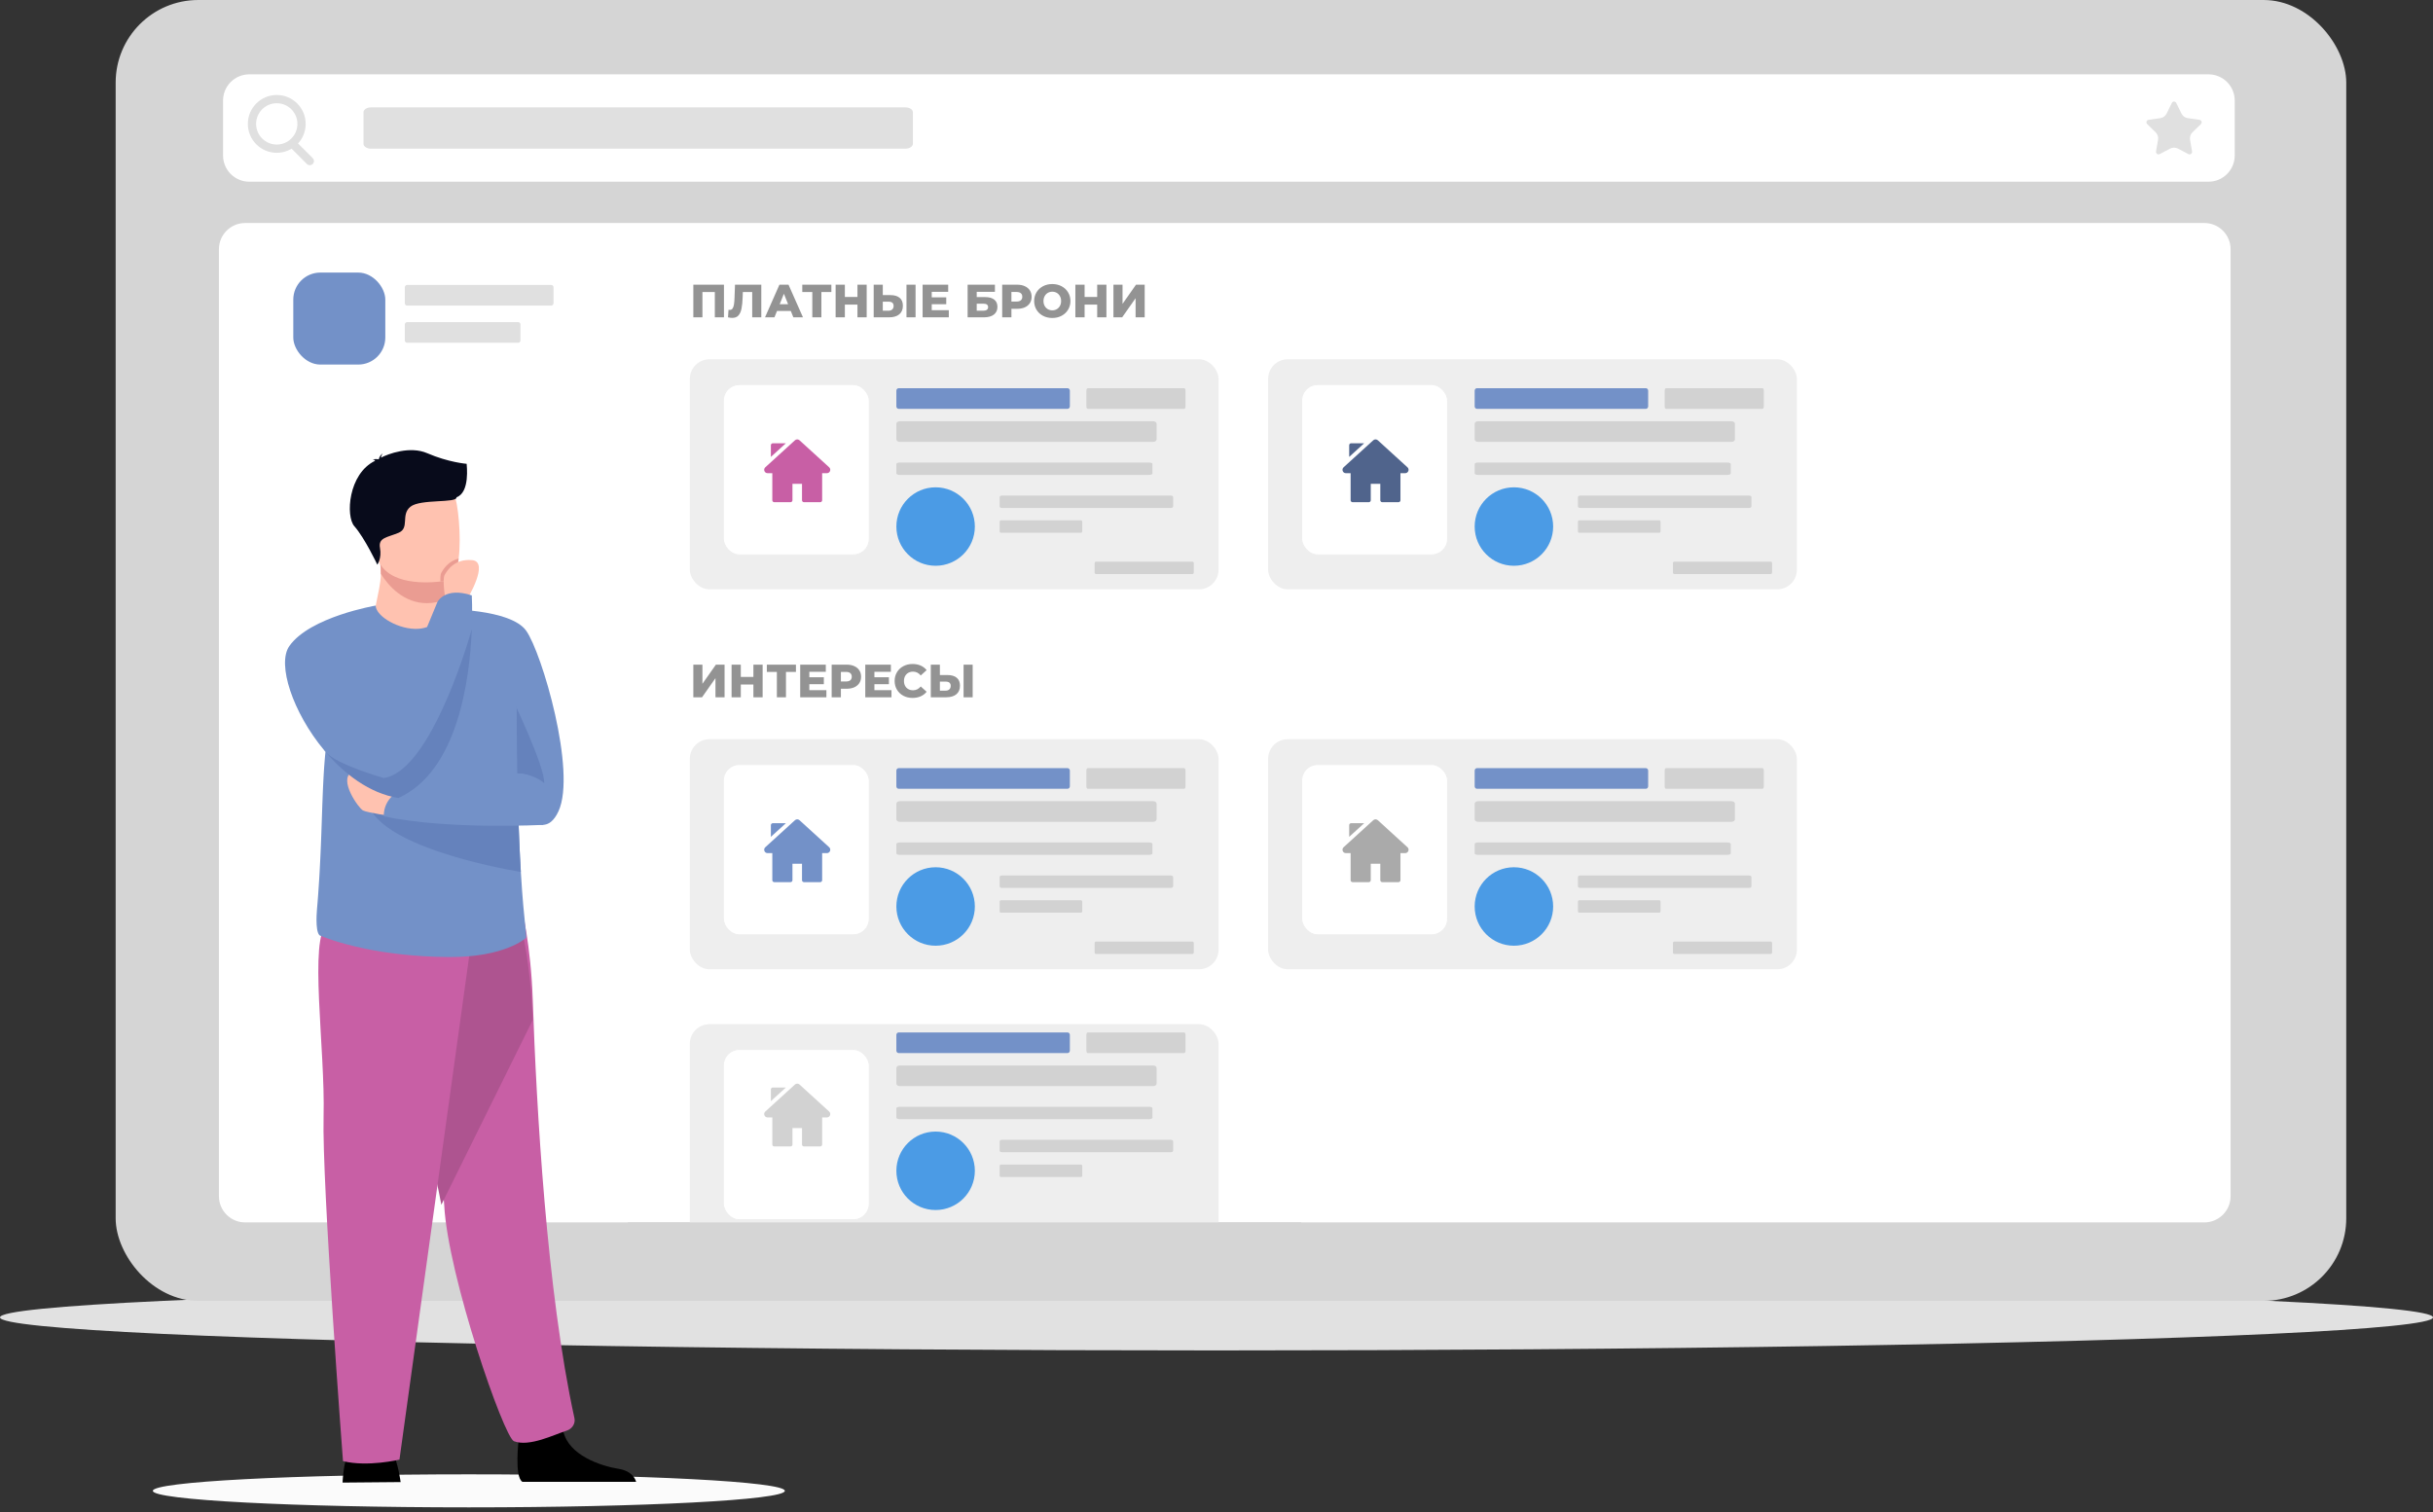 <?xml version="1.0" encoding="UTF-8"?> <svg xmlns="http://www.w3.org/2000/svg" width="489" height="304" viewBox="0 0 489 304" fill="none"><rect x="0" y="0" width="489" height="304" fill="#333333" stroke="none"/> <ellipse cx="244.5" cy="264.84" rx="244.5" ry="6.642" fill="#E1E1E1"></ellipse> <rect x="23.246" width="448.319" height="261.52" rx="16.604" fill="#D5D5D5"></rect> <g clip-path="url(#clip0)"> <path d="M443.879 36.53H50.102C47.191 36.53 44.832 34.171 44.832 31.259V20.215C44.832 17.303 47.191 14.944 50.102 14.944H443.879C446.791 14.944 449.15 17.303 449.15 20.215V31.259C449.15 34.158 446.791 36.53 443.879 36.53Z" fill="white"></path> <path d="M55.625 29.888C58.376 29.888 60.606 27.658 60.606 24.907C60.606 22.155 58.376 19.925 55.625 19.925C52.874 19.925 50.644 22.155 50.644 24.907C50.644 27.658 52.874 29.888 55.625 29.888Z" stroke="#E0E0E0" stroke-width="1.66" stroke-miterlimit="10" stroke-linecap="round" stroke-linejoin="round"></path> <path d="M62.267 32.379L58.946 29.058" stroke="#E0E0E0" stroke-width="1.66" stroke-miterlimit="10" stroke-linecap="round" stroke-linejoin="round"></path> <path d="M181.995 29.888H74.544C73.724 29.888 73.06 29.449 73.06 28.907V22.567C73.06 22.025 73.724 21.586 74.544 21.586H181.995C182.814 21.586 183.479 22.025 183.479 22.567V28.907C183.457 29.449 182.814 29.888 181.995 29.888Z" fill="#E0E0E0"></path> <path d="M437.395 20.695L438.448 22.832C438.692 23.332 439.171 23.672 439.713 23.747L442.073 24.087C442.488 24.151 442.658 24.661 442.35 24.948L440.649 26.607C440.255 26.989 440.074 27.553 440.17 28.095L440.574 30.445C440.649 30.86 440.213 31.168 439.841 30.977L437.735 29.871C437.246 29.616 436.662 29.616 436.172 29.871L434.067 30.977C433.695 31.168 433.259 30.86 433.334 30.445L433.738 28.095C433.833 27.553 433.653 26.989 433.259 26.607L431.558 24.948C431.26 24.661 431.42 24.151 431.834 24.087L434.195 23.747C434.737 23.672 435.216 23.321 435.46 22.832L436.513 20.695C436.683 20.323 437.214 20.323 437.395 20.695Z" fill="#E0E0E0"></path> </g> <path d="M443.049 245.745H49.272C46.36 245.745 44.002 243.387 44.002 240.474V50.103C44.002 47.191 46.36 44.832 49.272 44.832H443.049C445.961 44.832 448.319 47.191 448.319 50.103V240.474C448.319 243.373 445.961 245.745 443.049 245.745Z" fill="white"></path> <path d="M145.507 57.234V63.795H143.67V58.706H141.177V63.795H139.35V57.234H145.507ZM153.011 57.234V63.795H151.183V58.706H149.3L149.262 59.774C149.231 60.711 149.153 61.474 149.028 62.061C148.909 62.648 148.703 63.104 148.409 63.429C148.116 63.748 147.7 63.907 147.163 63.907C146.913 63.907 146.632 63.87 146.319 63.795L146.423 62.276C146.504 62.295 146.588 62.305 146.676 62.305C146.919 62.305 147.107 62.208 147.238 62.014C147.369 61.82 147.463 61.552 147.519 61.208C147.575 60.858 147.613 60.405 147.631 59.849L147.725 57.234H153.011ZM158.941 62.52H156.167L155.651 63.795H153.758L156.654 57.234H158.481L161.387 63.795H159.456L158.941 62.52ZM158.397 61.152L157.554 59.053L156.71 61.152H158.397ZM167.094 58.706H165.089V63.795H163.261V58.706H161.247V57.234H167.094V58.706ZM174.191 57.234V63.795H172.336V61.236H169.805V63.795H167.95V57.234H169.805V59.699H172.336V57.234H174.191ZM178.947 59.324C179.753 59.324 180.374 59.506 180.812 59.868C181.249 60.224 181.468 60.755 181.468 61.461C181.468 62.217 181.224 62.795 180.737 63.195C180.249 63.595 179.571 63.795 178.703 63.795H175.601V57.234H177.428V59.324H178.947ZM178.581 62.464C178.893 62.464 179.14 62.38 179.321 62.211C179.509 62.042 179.603 61.805 179.603 61.499C179.603 60.93 179.262 60.646 178.581 60.646H177.428V62.464H178.581ZM182.189 57.234H184.017V63.795H182.189V57.234ZM190.697 62.361V63.795H185.43V57.234H190.575V58.668H187.267V59.774H190.182V61.161H187.267V62.361H190.697ZM194.481 57.234H199.964V58.668H196.309V59.727H198.005C198.799 59.727 199.408 59.896 199.833 60.233C200.258 60.571 200.47 61.055 200.47 61.686C200.47 62.348 200.233 62.867 199.758 63.242C199.283 63.61 198.617 63.795 197.762 63.795H194.481V57.234ZM197.64 62.464C197.952 62.464 198.19 62.401 198.352 62.276C198.514 62.151 198.596 61.974 198.596 61.742C198.596 61.28 198.277 61.049 197.64 61.049H196.309V62.464H197.64ZM204.427 57.234C205.02 57.234 205.536 57.334 205.973 57.534C206.41 57.728 206.748 58.009 206.985 58.378C207.223 58.74 207.341 59.168 207.341 59.662C207.341 60.155 207.223 60.583 206.985 60.946C206.748 61.308 206.41 61.589 205.973 61.789C205.536 61.983 205.02 62.08 204.427 62.08H203.283V63.795H201.428V57.234H204.427ZM204.314 60.618C204.695 60.618 204.983 60.536 205.176 60.374C205.37 60.205 205.467 59.968 205.467 59.662C205.467 59.356 205.37 59.118 205.176 58.95C204.983 58.781 204.695 58.697 204.314 58.697H203.283V60.618H204.314ZM211.497 63.926C210.804 63.926 210.179 63.779 209.623 63.485C209.073 63.192 208.639 62.786 208.32 62.267C208.008 61.748 207.852 61.164 207.852 60.515C207.852 59.865 208.008 59.281 208.32 58.762C208.639 58.243 209.073 57.837 209.623 57.544C210.179 57.25 210.804 57.103 211.497 57.103C212.191 57.103 212.813 57.25 213.362 57.544C213.918 57.837 214.353 58.243 214.665 58.762C214.984 59.281 215.143 59.865 215.143 60.515C215.143 61.164 214.984 61.748 214.665 62.267C214.353 62.786 213.918 63.192 213.362 63.485C212.813 63.779 212.191 63.926 211.497 63.926ZM211.497 62.389C211.829 62.389 212.128 62.311 212.397 62.155C212.666 61.998 212.878 61.78 213.034 61.499C213.191 61.211 213.269 60.883 213.269 60.515C213.269 60.146 213.191 59.821 213.034 59.54C212.878 59.253 212.666 59.031 212.397 58.875C212.128 58.718 211.829 58.64 211.497 58.64C211.166 58.64 210.866 58.718 210.598 58.875C210.329 59.031 210.117 59.253 209.96 59.54C209.804 59.821 209.726 60.146 209.726 60.515C209.726 60.883 209.804 61.211 209.96 61.499C210.117 61.78 210.329 61.998 210.598 62.155C210.866 62.311 211.166 62.389 211.497 62.389ZM222.377 57.234V63.795H220.521V61.236H217.991V63.795H216.135V57.234H217.991V59.699H220.521V57.234H222.377ZM223.786 57.234H225.614V61.086L228.322 57.234H230.065V63.795H228.238V59.952L225.539 63.795H223.786V57.234Z" fill="#939393"></path> <path d="M139.35 133.615H141.177V137.467L143.886 133.615H145.629V140.175H143.801V136.333L141.102 140.175H139.35V133.615ZM153.279 133.615V140.175H151.423V137.617H148.893V140.175H147.038V133.615H148.893V136.08H151.423V133.615H153.279ZM159.974 135.086H157.969V140.175H156.141V135.086H154.126V133.615H159.974V135.086ZM166.096 138.741V140.175H160.83V133.615H165.975V135.049H162.666V136.155H165.581V137.542H162.666V138.741H166.096ZM170.153 133.615C170.746 133.615 171.262 133.715 171.699 133.915C172.136 134.108 172.474 134.39 172.711 134.758C172.948 135.121 173.067 135.549 173.067 136.042C173.067 136.536 172.948 136.964 172.711 137.326C172.474 137.688 172.136 137.97 171.699 138.17C171.262 138.363 170.746 138.46 170.153 138.46H169.009V140.175H167.154V133.615H170.153ZM170.04 136.998C170.421 136.998 170.709 136.917 170.902 136.754C171.096 136.586 171.193 136.348 171.193 136.042C171.193 135.736 171.096 135.499 170.902 135.33C170.709 135.161 170.421 135.077 170.04 135.077H169.009V136.998H170.04ZM179.175 138.741V140.175H173.908V133.615H179.053V135.049H175.745V136.155H178.659V137.542H175.745V138.741H179.175ZM183.418 140.306C182.731 140.306 182.113 140.163 181.563 139.875C181.019 139.582 180.591 139.175 180.279 138.657C179.967 138.138 179.81 137.551 179.81 136.895C179.81 136.239 179.967 135.652 180.279 135.133C180.591 134.615 181.019 134.212 181.563 133.924C182.113 133.631 182.731 133.484 183.418 133.484C184.018 133.484 184.559 133.59 185.04 133.802C185.521 134.015 185.921 134.321 186.239 134.721L185.058 135.789C184.634 135.277 184.118 135.021 183.512 135.021C183.156 135.021 182.837 135.099 182.556 135.255C182.281 135.411 182.066 135.633 181.91 135.92C181.76 136.201 181.685 136.526 181.685 136.895C181.685 137.264 181.76 137.592 181.91 137.879C182.066 138.16 182.281 138.379 182.556 138.535C182.837 138.691 183.156 138.769 183.512 138.769C184.118 138.769 184.634 138.513 185.058 138.001L186.239 139.069C185.921 139.469 185.521 139.775 185.04 139.988C184.559 140.2 184.018 140.306 183.418 140.306ZM190.423 135.705C191.229 135.705 191.851 135.886 192.288 136.248C192.725 136.604 192.944 137.136 192.944 137.842C192.944 138.597 192.7 139.175 192.213 139.575C191.726 139.975 191.048 140.175 190.18 140.175H187.078V133.615H188.905V135.705H190.423ZM190.058 138.844C190.37 138.844 190.617 138.76 190.798 138.591C190.985 138.423 191.079 138.185 191.079 137.879C191.079 137.31 190.739 137.026 190.058 137.026H188.905V138.844H190.058ZM193.666 133.615H195.493V140.175H193.666V133.615Z" fill="#939393"></path> <rect x="58.946" y="54.795" width="18.494" height="18.494" rx="5.439" fill="#7391C8"></rect> <path d="M104.161 68.908H81.809C81.562 68.908 81.362 68.689 81.362 68.418V65.248C81.362 64.977 81.562 64.757 81.809 64.757H104.161C104.408 64.757 104.608 64.977 104.608 65.248V68.418C104.601 68.689 104.408 68.908 104.161 68.908Z" fill="#E0E0E0"></path> <path d="M110.803 61.437H81.809C81.562 61.437 81.362 61.217 81.362 60.946V57.776C81.362 57.505 81.562 57.285 81.809 57.285H110.803C111.05 57.285 111.25 57.505 111.25 57.776V60.946C111.243 61.217 111.05 61.437 110.803 61.437Z" fill="#E0E0E0"></path> <rect x="138.647" y="72.229" width="106.268" height="46.246" rx="3.936" fill="#EEEEEE"></rect> <rect x="145.387" y="77.309" width="29.322" height="34.242" rx="3.222" fill="white"></rect> <g clip-path="url(#clip1)"> <path d="M153.814 93.942L159.774 88.511C160.036 88.273 160.43 88.273 160.692 88.511L166.651 93.942C166.861 94.133 166.93 94.427 166.828 94.691C166.725 94.956 166.476 95.126 166.193 95.126H165.241V100.567C165.241 100.783 165.066 100.958 164.85 100.958H161.583C161.368 100.958 161.193 100.783 161.193 100.567V97.264H159.273V100.567C159.273 100.783 159.098 100.958 158.882 100.958H155.615C155.4 100.958 155.225 100.783 155.225 100.567V95.126H154.273C153.989 95.126 153.74 94.956 153.638 94.691C153.535 94.427 153.605 94.133 153.814 93.942Z" fill="#C85FA5"></path> <path d="M155.327 89.112H157.95L154.936 91.853V89.503C154.936 89.287 155.111 89.112 155.327 89.112Z" fill="#C85FA5"></path> </g> <rect x="145.387" y="77.309" width="29.322" height="34.242" rx="3.222" stroke="#EEEEEE" stroke-width="0.197"></rect> <path d="M214.558 82.192H180.626C180.368 82.192 180.158 81.972 180.158 81.701V78.531C180.158 78.26 180.368 78.041 180.626 78.041H214.558C214.817 78.041 215.027 78.26 215.027 78.531V81.701C215.02 81.972 214.817 82.192 214.558 82.192Z" fill="#7391C8"></path> <path d="M238.006 82.192H218.616C218.468 82.192 218.348 81.972 218.348 81.701V78.531C218.348 78.26 218.468 78.041 218.616 78.041H238.006C238.154 78.041 238.273 78.26 238.273 78.531V81.701C238.269 81.972 238.154 82.192 238.006 82.192Z" fill="#D2D2D2"></path> <path d="M239.666 115.401H220.276C220.128 115.401 220.008 115.269 220.008 115.107V113.204C220.008 113.042 220.128 112.91 220.276 112.91H239.666C239.814 112.91 239.934 113.042 239.934 113.204V115.107C239.93 115.269 239.814 115.401 239.666 115.401Z" fill="#D2D2D2"></path> <path d="M230.939 95.475H180.85C180.468 95.475 180.158 95.344 180.158 95.181V93.279C180.158 93.117 180.468 92.985 180.85 92.985H230.939C231.322 92.985 231.631 93.117 231.631 93.279V95.181C231.621 95.344 231.322 95.475 230.939 95.475Z" fill="#D2D2D2"></path> <path d="M235.314 102.117H201.382C201.123 102.117 200.914 101.985 200.914 101.823V99.921C200.914 99.758 201.123 99.626 201.382 99.626H235.314C235.573 99.626 235.783 99.758 235.783 99.921V101.823C235.776 101.985 235.573 102.117 235.314 102.117Z" fill="#D2D2D2"></path> <path d="M217.295 107.099H201.137C201.014 107.099 200.914 106.967 200.914 106.804V104.902C200.914 104.74 201.014 104.608 201.137 104.608H217.295C217.418 104.608 217.518 104.74 217.518 104.902V106.804C217.515 106.967 217.418 107.099 217.295 107.099Z" fill="#D2D2D2"></path> <path d="M231.759 88.834H180.861C180.473 88.834 180.158 88.614 180.158 88.343V85.173C180.158 84.902 180.473 84.683 180.861 84.683H231.759C232.147 84.683 232.462 84.902 232.462 85.173V88.343C232.451 88.614 232.147 88.834 231.759 88.834Z" fill="#D2D2D2"></path> <circle cx="188.045" cy="105.853" r="7.887" fill="#4B9BE5"></circle> <rect x="138.647" y="148.61" width="106.268" height="46.246" rx="3.936" fill="#EEEEEE"></rect> <rect x="145.387" y="153.689" width="29.322" height="34.242" rx="3.222" fill="white"></rect> <g clip-path="url(#clip2)"> <path d="M153.814 170.322L159.774 164.891C160.036 164.653 160.43 164.653 160.692 164.891L166.651 170.322C166.861 170.513 166.93 170.807 166.828 171.072C166.725 171.336 166.476 171.507 166.193 171.507H165.241V176.948C165.241 177.164 165.066 177.338 164.85 177.338H161.583C161.368 177.338 161.193 177.164 161.193 176.948V173.644H159.273V176.948C159.273 177.164 159.098 177.338 158.882 177.338H155.615C155.4 177.338 155.225 177.164 155.225 176.948V171.507H154.273C153.989 171.507 153.74 171.336 153.638 171.072C153.535 170.807 153.605 170.513 153.814 170.322Z" fill="#7391C8"></path> <path d="M155.327 165.492H157.95L154.936 168.233V165.883C154.936 165.667 155.111 165.492 155.327 165.492Z" fill="#7391C8"></path> </g> <rect x="145.387" y="153.689" width="29.322" height="34.242" rx="3.222" stroke="#EEEEEE" stroke-width="0.197"></rect> <path d="M214.558 158.572H180.626C180.368 158.572 180.158 158.353 180.158 158.082V154.912C180.158 154.641 180.368 154.421 180.626 154.421H214.558C214.817 154.421 215.027 154.641 215.027 154.912V158.082C215.02 158.353 214.817 158.572 214.558 158.572Z" fill="#7391C8"></path> <path d="M238.006 158.572H218.616C218.468 158.572 218.348 158.353 218.348 158.082V154.912C218.348 154.641 218.468 154.421 218.616 154.421H238.006C238.154 154.421 238.273 154.641 238.273 154.912V158.082C238.269 158.353 238.154 158.572 238.006 158.572Z" fill="#D2D2D2"></path> <path d="M239.666 191.781H220.276C220.128 191.781 220.008 191.649 220.008 191.487V189.585C220.008 189.422 220.128 189.291 220.276 189.291H239.666C239.814 189.291 239.934 189.422 239.934 189.585V191.487C239.93 191.649 239.814 191.781 239.666 191.781Z" fill="#D2D2D2"></path> <path d="M230.939 171.856H180.85C180.468 171.856 180.158 171.724 180.158 171.562V169.66C180.158 169.497 180.468 169.365 180.85 169.365H230.939C231.322 169.365 231.631 169.497 231.631 169.66V171.562C231.621 171.724 231.322 171.856 230.939 171.856Z" fill="#D2D2D2"></path> <path d="M235.314 178.497H201.382C201.123 178.497 200.914 178.366 200.914 178.203V176.301C200.914 176.139 201.123 176.007 201.382 176.007H235.314C235.573 176.007 235.783 176.139 235.783 176.301V178.203C235.776 178.366 235.573 178.497 235.314 178.497Z" fill="#D2D2D2"></path> <path d="M217.295 183.479H201.137C201.014 183.479 200.914 183.347 200.914 183.185V181.283C200.914 181.12 201.014 180.988 201.137 180.988H217.295C217.418 180.988 217.518 181.12 217.518 181.283V183.185C217.515 183.347 217.418 183.479 217.295 183.479Z" fill="#D2D2D2"></path> <path d="M231.759 165.214H180.861C180.473 165.214 180.158 164.994 180.158 164.724V161.554C180.158 161.283 180.473 161.063 180.861 161.063H231.759C232.147 161.063 232.462 161.283 232.462 161.554V164.724C232.451 164.994 232.147 165.214 231.759 165.214Z" fill="#D2D2D2"></path> <circle cx="188.045" cy="182.234" r="7.887" fill="#4B9BE5"></circle> <rect x="138.647" y="205.895" width="106.268" height="46.246" rx="3.936" fill="#EEEEEE"></rect> <rect x="145.387" y="210.975" width="29.322" height="34.242" rx="3.222" fill="white"></rect> <g clip-path="url(#clip3)"> <path d="M153.814 223.456L159.774 218.025C160.036 217.787 160.43 217.787 160.692 218.025L166.651 223.456C166.861 223.647 166.93 223.941 166.828 224.206C166.725 224.47 166.476 224.641 166.193 224.641H165.241V230.082C165.241 230.298 165.066 230.472 164.85 230.472H161.583C161.368 230.472 161.193 230.298 161.193 230.082V226.778H159.273V230.082C159.273 230.298 159.098 230.473 158.882 230.473H155.615C155.4 230.473 155.225 230.298 155.225 230.082V224.641H154.273C153.989 224.641 153.74 224.47 153.638 224.206C153.535 223.941 153.605 223.647 153.814 223.456Z" fill="#D2D2D2"></path> <path d="M155.327 218.626H157.95L154.936 221.367V219.017C154.936 218.801 155.111 218.626 155.327 218.626Z" fill="#D2D2D2"></path> </g> <rect x="145.387" y="210.975" width="29.322" height="34.242" rx="3.222" stroke="#EEEEEE" stroke-width="0.197"></rect> <path d="M214.558 211.706H180.626C180.368 211.706 180.158 211.487 180.158 211.216V208.046C180.158 207.775 180.368 207.555 180.626 207.555H214.558C214.817 207.555 215.027 207.775 215.027 208.046V211.216C215.02 211.487 214.817 211.706 214.558 211.706Z" fill="#7391C8"></path> <path d="M238.006 211.706H218.616C218.468 211.706 218.348 211.487 218.348 211.216V208.046C218.348 207.775 218.468 207.555 218.616 207.555H238.006C238.154 207.555 238.273 207.775 238.273 208.046V211.216C238.269 211.487 238.154 211.706 238.006 211.706Z" fill="#D2D2D2"></path> <path d="M239.666 249.066H220.276C220.128 249.066 220.008 248.935 220.008 248.772V246.87C220.008 246.707 220.128 246.576 220.276 246.576H239.666C239.814 246.576 239.934 246.707 239.934 246.87V248.772C239.93 248.935 239.814 249.066 239.666 249.066Z" fill="#D2D2D2"></path> <path d="M230.939 224.99H180.85C180.468 224.99 180.158 224.858 180.158 224.696V222.794C180.158 222.631 180.468 222.499 180.85 222.499H230.939C231.322 222.499 231.631 222.631 231.631 222.794V224.696C231.621 224.858 231.322 224.99 230.939 224.99Z" fill="#D2D2D2"></path> <path d="M235.314 231.632H201.382C201.123 231.632 200.914 231.5 200.914 231.337V229.435C200.914 229.273 201.123 229.141 201.382 229.141H235.314C235.573 229.141 235.783 229.273 235.783 229.435V231.337C235.776 231.5 235.573 231.632 235.314 231.632Z" fill="#D2D2D2"></path> <path d="M217.295 236.613H201.137C201.014 236.613 200.914 236.481 200.914 236.319V234.417C200.914 234.254 201.014 234.122 201.137 234.122H217.295C217.418 234.122 217.518 234.254 217.518 234.417V236.319C217.515 236.481 217.418 236.613 217.295 236.613Z" fill="#D2D2D2"></path> <path d="M231.759 218.348H180.861C180.473 218.348 180.158 218.128 180.158 217.858V214.688C180.158 214.417 180.473 214.197 180.861 214.197H231.759C232.147 214.197 232.462 214.417 232.462 214.688V217.858C232.451 218.128 232.147 218.348 231.759 218.348Z" fill="#D2D2D2"></path> <circle cx="188.045" cy="235.368" r="7.887" fill="#4B9BE5"></circle> <rect x="254.878" y="148.61" width="106.268" height="46.246" rx="3.936" fill="#EEEEEE"></rect> <rect x="261.618" y="153.689" width="29.322" height="34.242" rx="3.222" fill="white"></rect> <g clip-path="url(#clip4)"> <path d="M270.045 170.322L276.005 164.891C276.267 164.653 276.661 164.653 276.922 164.891L282.882 170.322C283.092 170.513 283.161 170.807 283.059 171.072C282.956 171.336 282.707 171.507 282.424 171.507H281.472V176.948C281.472 177.164 281.297 177.338 281.081 177.338H277.814C277.599 177.338 277.424 177.164 277.424 176.948V173.644H275.504V176.948C275.504 177.164 275.329 177.338 275.113 177.338H271.846C271.631 177.338 271.456 177.164 271.456 176.948V171.507H270.504C270.22 171.507 269.971 171.336 269.869 171.072C269.766 170.807 269.835 170.513 270.045 170.322Z" fill="#AAAAAA"></path> <path d="M271.558 165.492H274.181L271.167 168.233V165.883C271.167 165.667 271.342 165.492 271.558 165.492Z" fill="#AAAAAA"></path> </g> <rect x="261.618" y="153.689" width="29.322" height="34.242" rx="3.222" stroke="#EEEEEE" stroke-width="0.197"></rect> <path d="M330.789 158.572H296.857C296.599 158.572 296.389 158.353 296.389 158.082V154.912C296.389 154.641 296.599 154.421 296.857 154.421H330.789C331.048 154.421 331.258 154.641 331.258 154.912V158.082C331.251 158.353 331.048 158.572 330.789 158.572Z" fill="#7391C8"></path> <path d="M354.237 158.572H334.847C334.699 158.572 334.579 158.353 334.579 158.082V154.912C334.579 154.641 334.699 154.421 334.847 154.421H354.237C354.384 154.421 354.504 154.641 354.504 154.912V158.082C354.5 158.353 354.384 158.572 354.237 158.572Z" fill="#D2D2D2"></path> <path d="M355.897 191.781H336.507C336.359 191.781 336.239 191.649 336.239 191.487V189.585C336.239 189.422 336.359 189.291 336.507 189.291H355.897C356.045 189.291 356.165 189.422 356.165 189.585V191.487C356.161 191.649 356.045 191.781 355.897 191.781Z" fill="#D2D2D2"></path> <path d="M347.17 171.856H297.081C296.699 171.856 296.389 171.724 296.389 171.562V169.66C296.389 169.497 296.699 169.365 297.081 169.365H347.17C347.553 169.365 347.862 169.497 347.862 169.66V171.562C347.852 171.724 347.553 171.856 347.17 171.856Z" fill="#D2D2D2"></path> <path d="M351.545 178.497H317.613C317.354 178.497 317.145 178.366 317.145 178.203V176.301C317.145 176.139 317.354 176.007 317.613 176.007H351.545C351.804 176.007 352.014 176.139 352.014 176.301V178.203C352.007 178.366 351.804 178.497 351.545 178.497Z" fill="#D2D2D2"></path> <path d="M333.526 183.479H317.368C317.244 183.479 317.145 183.347 317.145 183.185V181.283C317.145 181.12 317.244 180.988 317.368 180.988H333.526C333.649 180.988 333.749 181.12 333.749 181.283V183.185C333.746 183.347 333.649 183.479 333.526 183.479Z" fill="#D2D2D2"></path> <path d="M347.989 165.214H297.092C296.704 165.214 296.389 164.994 296.389 164.724V161.554C296.389 161.283 296.704 161.063 297.092 161.063H347.989C348.378 161.063 348.693 161.283 348.693 161.554V164.724C348.682 164.994 348.378 165.214 347.989 165.214Z" fill="#D2D2D2"></path> <circle cx="304.276" cy="182.234" r="7.887" fill="#4B9BE5"></circle> <rect x="254.878" y="72.229" width="106.268" height="46.246" rx="3.936" fill="#EEEEEE"></rect> <rect x="261.618" y="77.309" width="29.322" height="34.242" rx="3.222" fill="white"></rect> <g clip-path="url(#clip5)"> <path d="M270.045 93.942L276.005 88.511C276.267 88.273 276.661 88.273 276.922 88.511L282.882 93.942C283.092 94.133 283.161 94.427 283.059 94.691C282.956 94.956 282.707 95.126 282.424 95.126H281.472V100.567C281.472 100.783 281.297 100.958 281.081 100.958H277.814C277.599 100.958 277.424 100.783 277.424 100.567V97.264H275.504V100.567C275.504 100.783 275.329 100.958 275.113 100.958H271.846C271.631 100.958 271.456 100.783 271.456 100.567V95.126H270.504C270.22 95.126 269.971 94.956 269.869 94.691C269.766 94.427 269.835 94.133 270.045 93.942Z" fill="#50648C"></path> <path d="M271.558 89.112H274.181L271.167 91.853V89.503C271.167 89.287 271.342 89.112 271.558 89.112Z" fill="#50648C"></path> </g> <rect x="261.618" y="77.309" width="29.322" height="34.242" rx="3.222" stroke="#EEEEEE" stroke-width="0.197"></rect> <path d="M330.789 82.192H296.857C296.599 82.192 296.389 81.972 296.389 81.701V78.531C296.389 78.26 296.599 78.041 296.857 78.041H330.789C331.048 78.041 331.258 78.26 331.258 78.531V81.701C331.251 81.972 331.048 82.192 330.789 82.192Z" fill="#7391C8"></path> <path d="M354.237 82.192H334.847C334.699 82.192 334.579 81.972 334.579 81.701V78.531C334.579 78.26 334.699 78.041 334.847 78.041H354.237C354.384 78.041 354.504 78.26 354.504 78.531V81.701C354.5 81.972 354.384 82.192 354.237 82.192Z" fill="#D2D2D2"></path> <path d="M355.897 115.401H336.507C336.359 115.401 336.239 115.269 336.239 115.107V113.204C336.239 113.042 336.359 112.91 336.507 112.91H355.897C356.045 112.91 356.165 113.042 356.165 113.204V115.107C356.161 115.269 356.045 115.401 355.897 115.401Z" fill="#D2D2D2"></path> <path d="M347.17 95.475H297.081C296.699 95.475 296.389 95.344 296.389 95.181V93.279C296.389 93.117 296.699 92.985 297.081 92.985H347.17C347.553 92.985 347.862 93.117 347.862 93.279V95.181C347.852 95.344 347.553 95.475 347.17 95.475Z" fill="#D2D2D2"></path> <path d="M351.545 102.117H317.613C317.354 102.117 317.145 101.985 317.145 101.823V99.921C317.145 99.758 317.354 99.626 317.613 99.626H351.545C351.804 99.626 352.014 99.758 352.014 99.921V101.823C352.007 101.985 351.804 102.117 351.545 102.117Z" fill="#D2D2D2"></path> <path d="M333.526 107.099H317.368C317.244 107.099 317.145 106.967 317.145 106.804V104.902C317.145 104.74 317.244 104.608 317.368 104.608H333.526C333.649 104.608 333.749 104.74 333.749 104.902V106.804C333.746 106.967 333.649 107.099 333.526 107.099Z" fill="#D2D2D2"></path> <path d="M347.989 88.834H297.092C296.704 88.834 296.389 88.614 296.389 88.343V85.173C296.389 84.902 296.704 84.683 297.092 84.683H347.989C348.378 84.683 348.693 84.902 348.693 85.173V88.343C348.682 88.614 348.378 88.834 347.989 88.834Z" fill="#D2D2D2"></path> <circle cx="304.276" cy="105.853" r="7.887" fill="#4B9BE5"></circle> <rect x="126.193" y="245.745" width="135.326" height="7.472" fill="#D5D5D5"></rect> <ellipse cx="94.23" cy="299.71" rx="63.512" ry="3.321" fill="#FBFBFB"></ellipse> <g clip-path="url(#clip6)"> <path d="M89.369 122.461C89.369 122.461 102.571 122.35 105.749 126.789C108.927 131.23 115.894 155.116 112.258 163.064C108.622 171.012 101.82 159.776 98.044 154.907C94.269 150.039 89.369 122.461 89.369 122.461Z" fill="#7391C8"></path> <path d="M89.504 120.452L89.497 121.812C89.497 121.812 89.869 126.064 84.614 126.686C79.358 127.309 75.376 125.027 75.518 121.746C75.991 119.205 76.512 117.46 76.547 115.358C76.561 114.576 76.506 113.748 76.361 112.812L86.545 112.609L89.544 113.098L89.504 120.452Z" fill="#FFC2B0"></path> <path d="M89.543 113.096L89.503 120.452C88.421 120.953 87.201 121.259 85.832 121.259C81.151 121.259 78.126 117.839 76.545 115.358C76.559 114.576 76.504 113.748 76.359 112.812L86.543 112.609L89.543 113.096Z" fill="#EA9C92"></path> <path d="M75.579 111.179C76.76 117.515 84.967 117.307 88.513 116.908C89.51 116.797 90.138 116.671 90.138 116.671C91.264 116.372 91.891 114.606 92.184 112.293C92.763 107.716 92.031 100.995 91.255 99.276C90.087 96.69 87.888 93.893 79.624 95.911C71.358 97.93 74.062 103.06 75.579 111.179Z" fill="#FFC2B0"></path> <path d="M80.521 297.946C80.521 297.946 80.033 294.163 78.905 291.913C77.776 289.664 70.593 291.095 70.593 291.095C70.593 291.095 69.156 292.322 68.847 298.048L80.521 297.946Z" fill="black"></path> <path d="M104.996 297.896C103.308 296.87 104.269 289.212 104.269 289.212C104.269 289.212 112.134 282.943 113.216 287.742C114.298 292.543 120.689 294.698 124.326 295.285C126.837 295.692 127.615 297.077 127.855 297.896H104.996Z" fill="black"></path> <path d="M102.87 140.262C102.87 140.262 109.529 154.065 109.38 157.433C109.38 157.433 107.025 155.209 102.87 155.501C98.715 155.793 102.87 140.262 102.87 140.262Z" fill="#6582BC"></path> <path d="M88.513 116.908C89.51 116.797 90.138 116.671 90.138 116.671C91.263 116.372 91.891 114.606 92.184 112.293C90.073 112.811 89.106 114.436 88.704 115.128C88.521 115.438 88.484 116.135 88.513 116.908Z" fill="#EA9C92"></path> <path d="M93.873 120.492C93.873 120.492 98.468 112.936 94.895 112.607C91.322 112.278 89.885 114.689 89.37 115.573C88.854 116.459 89.505 120.451 89.505 120.451L93.873 120.492Z" fill="#FFC2B0"></path> <path d="M88.704 238.046C89.025 239.803 89.228 241.246 89.282 242.279C90.013 256.489 101.287 288.981 103.304 289.738C106.425 290.911 111.338 288.418 113.908 287.601C114.974 287.263 115.693 286.191 115.455 285.105C109.872 259.531 107.819 222.705 107.073 200.903C106.697 189.922 104.805 182.335 104.805 182.335C104.805 182.335 77.308 175.025 77.145 184.272C77 192.455 86.253 224.547 88.704 238.046Z" fill="#C85FA5"></path> <path d="M88.704 242.197L107.073 205.054C106.696 194.073 104.804 186.486 104.804 186.486C104.804 186.486 77.308 179.176 77.145 188.423C76.999 196.606 86.252 228.698 88.704 242.197Z" fill="#AE5490"></path> <path d="M94.822 188.457L80.286 293.43C80.286 293.43 73.902 294.964 68.937 293.736C68.937 293.736 64.682 237.906 65.036 224.41C65.391 210.913 61.983 188.294 65.814 185.8C69.647 183.304 94.822 188.457 94.822 188.457Z" fill="#C85FA5"></path> <path d="M63.707 182.816C63.747 182.364 63.785 181.913 63.821 181.466C63.831 181.348 63.839 181.23 63.849 181.111C63.877 180.76 63.903 180.408 63.93 180.06C63.937 179.959 63.945 179.857 63.952 179.756C64.017 178.866 64.077 177.987 64.131 177.119C64.137 177.021 64.144 176.925 64.149 176.828C64.171 176.468 64.192 176.111 64.213 175.754C64.217 175.677 64.221 175.599 64.226 175.521C64.249 175.086 64.274 174.654 64.296 174.224C64.297 174.214 64.297 174.206 64.297 174.196C64.319 173.786 64.339 173.381 64.358 172.978C64.362 172.883 64.368 172.789 64.372 172.696C64.388 172.349 64.404 172.004 64.419 171.661C64.422 171.591 64.425 171.519 64.429 171.45C64.448 171.04 64.464 170.632 64.481 170.23C64.483 170.174 64.485 170.12 64.489 170.065C64.502 169.723 64.516 169.385 64.528 169.048C64.532 168.931 64.538 168.815 64.542 168.698C64.553 168.41 64.562 168.124 64.574 167.84C64.577 167.73 64.581 167.622 64.587 167.513C64.599 167.167 64.611 166.821 64.622 166.479C64.633 166.216 64.641 165.955 64.65 165.695C64.652 165.64 64.653 165.584 64.656 165.528C64.702 164.168 64.746 162.845 64.793 161.556C64.794 161.537 64.794 161.518 64.796 161.498C64.824 160.742 64.853 159.997 64.883 159.266C64.884 159.221 64.887 159.178 64.888 159.133C64.901 158.833 64.913 158.535 64.928 158.238C64.93 158.16 64.933 158.082 64.939 158.005C64.954 157.69 64.969 157.376 64.985 157.064C64.986 157.037 64.987 157.013 64.989 156.986C65.005 156.66 65.023 156.34 65.04 156.02C65.046 155.921 65.053 155.822 65.058 155.725C65.072 155.501 65.085 155.282 65.098 155.064C65.104 154.947 65.113 154.832 65.119 154.717C65.136 154.486 65.151 154.258 65.167 154.029C65.178 153.891 65.187 153.75 65.198 153.613C65.213 153.418 65.227 153.223 65.243 153.031C65.244 153.008 65.247 152.984 65.249 152.961C65.269 152.699 65.292 152.443 65.315 152.185C65.323 152.105 65.329 152.022 65.335 151.942C65.36 151.672 65.387 151.401 65.414 151.134C65.325 151.028 65.234 150.923 65.145 150.816C58.854 143.254 55.616 133.494 58.155 129.879C62.3 123.977 75.518 121.74 75.518 121.74C75.518 123.923 80.275 126.66 84.079 126.412C84.711 126.372 85.298 126.243 85.835 126.055C87.075 123.019 87.926 121.002 87.926 121.002C87.926 121.002 89.438 117.916 94.823 119.693C94.823 119.693 94.986 122.421 94.823 126.492C94.82 126.567 94.816 126.643 94.814 126.717C98.915 130.43 103.836 136.049 103.842 141.427C103.852 149.024 103.946 155.43 104.087 160.819C104.243 166.81 104.459 171.55 104.682 175.291C105.343 186.33 106.075 188.653 105.596 188.643C105.596 188.643 101.38 192.468 90.246 192.396C83.245 192.353 77.547 191.577 73.312 190.701C67.616 189.525 64.572 188.165 64.572 188.165C63.35 188.155 63.607 183.967 63.707 182.816Z" fill="#7391C8"></path> <path d="M93.79 93.243C93.79 93.243 90.153 92.964 85.862 91.106C82.38 89.598 77.988 91.259 76.561 92.008C76.599 91.779 76.691 91.466 76.908 91.154C76.908 91.154 76.268 91.606 76.173 92.238C76.108 92.287 76.078 92.32 76.094 92.332C76.094 92.332 75.368 92.199 74.902 92.409C74.902 92.409 75.228 92.363 75.345 92.572C75.358 92.593 75.377 92.612 75.397 92.63C69.965 95.245 69.463 103.798 71.211 105.777C73.314 108.157 75.836 113.52 75.836 113.52C75.836 113.52 76.756 112.254 76.373 110.158C75.991 108.063 77.807 108.063 80.101 107.109C82.395 106.157 80.483 103.489 82.49 101.871C84.498 100.251 91.859 101.205 91.762 99.966C94.498 98.973 93.79 93.522 93.79 93.243Z" fill="#080B1B"></path> <path d="M73.914 161.31C76.07 169.935 99.381 174.392 104.681 175.298C104.456 171.557 104.24 166.817 104.085 160.826L73.914 161.31Z" fill="#6582BC"></path> <path d="M79.031 164.113C78.81 164.113 73.849 163.375 72.96 162.932C72.071 162.489 68.009 156.735 70.67 155.26C73.331 153.786 80.475 159.686 80.475 159.686L79.031 164.113Z" fill="#FFC2B0"></path> <path d="M109.201 165.822C109.201 165.822 90.017 166.859 77.142 164.112C77.142 164.112 76.817 160.405 80.864 158.76C80.864 158.76 100.928 154.522 105.749 155.702C110.57 156.884 109.201 165.822 109.201 165.822Z" fill="#7391C8"></path> <path d="M65.145 150.821C69.126 155.604 74.331 159.51 80.068 160.424L80.069 160.423C92.004 155.056 94.418 136.625 94.823 126.498C94.823 126.498 89.176 146.906 81.49 154.039C80.101 155.329 78.644 156.185 77.142 156.409C77.142 156.409 67.45 153.68 65.417 151.11C65.271 150.925 65.183 150.833 65.145 150.821Z" fill="#6582BC"></path> </g> <defs> <clipPath id="clip0"> <rect width="404.397" height="21.586" fill="white" transform="translate(44.832 14.944)"></rect> </clipPath> <clipPath id="clip1"> <rect width="13.284" height="13.284" fill="white" transform="matrix(-1 0 0 1 166.875 88.003)"></rect> </clipPath> <clipPath id="clip2"> <rect width="13.284" height="13.284" fill="white" transform="matrix(-1 0 0 1 166.875 164.384)"></rect> </clipPath> <clipPath id="clip3"> <rect width="13.284" height="13.284" fill="white" transform="matrix(-1 0 0 1 166.875 217.518)"></rect> </clipPath> <clipPath id="clip4"> <rect width="13.284" height="13.284" fill="white" transform="matrix(-1 0 0 1 283.105 164.384)"></rect> </clipPath> <clipPath id="clip5"> <rect width="13.284" height="13.284" fill="white" transform="matrix(-1 0 0 1 283.105 88.003)"></rect> </clipPath> <clipPath id="clip6"> <rect width="70.569" height="207.555" fill="white" transform="matrix(-1 0 0 1 127.854 90.494)"></rect> </clipPath> </defs> </svg> 